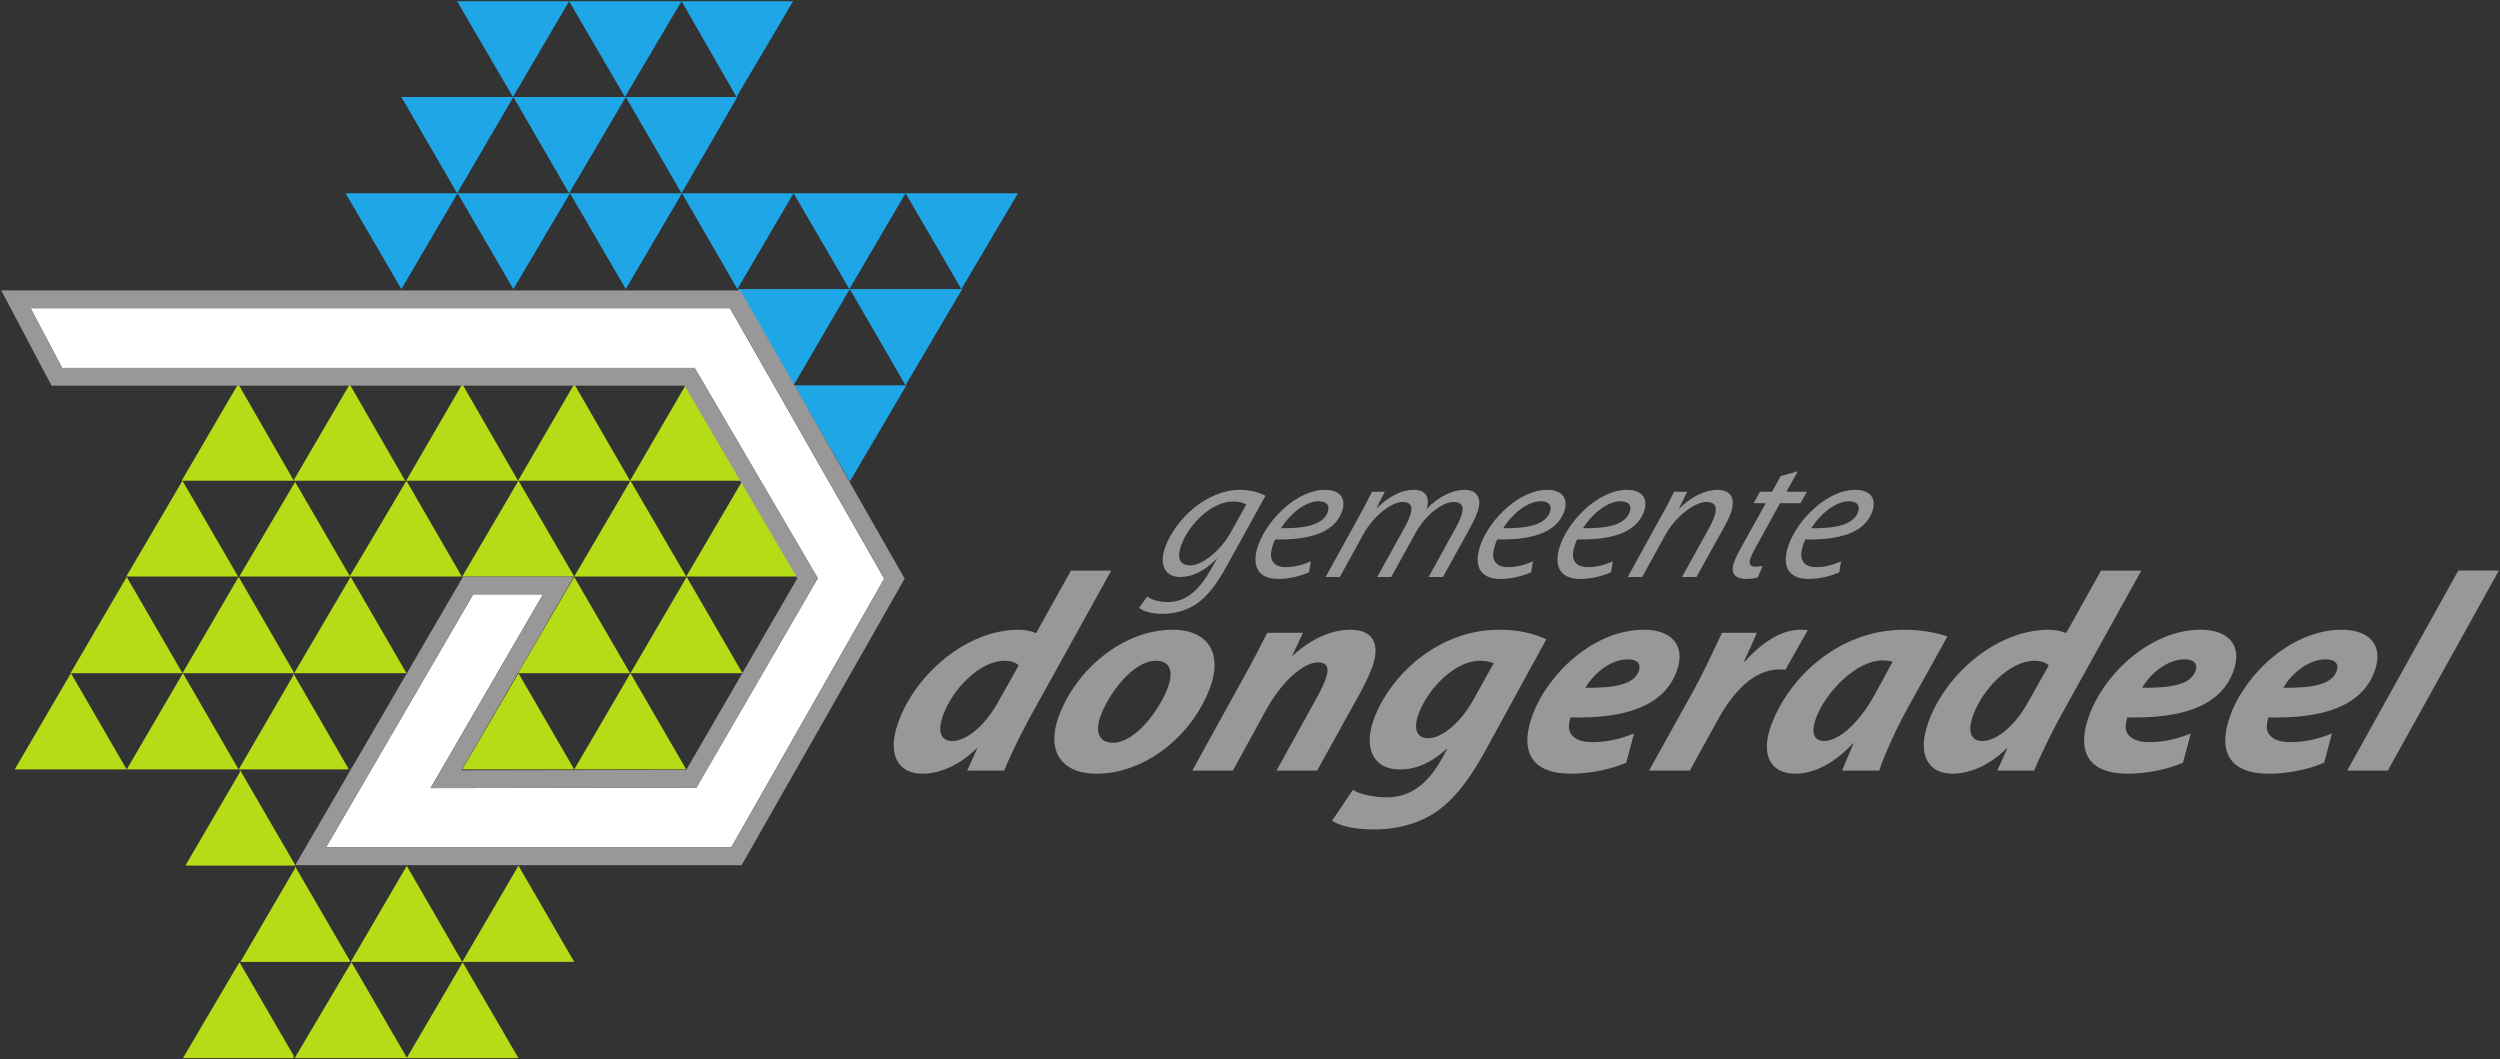 <?xml version="1.0" encoding="UTF-8" standalone="no"?>
<!-- Created with Inkscape (http://www.inkscape.org/) -->

<svg
   xmlns:dc="http://purl.org/dc/elements/1.1/"
   xmlns:cc="http://creativecommons.org/ns#"
   xmlns:rdf="http://www.w3.org/1999/02/22-rdf-syntax-ns#"
   xmlns:svg="http://www.w3.org/2000/svg"
   xmlns="http://www.w3.org/2000/svg"
   xmlns:sodipodi="http://sodipodi.sourceforge.net/DTD/sodipodi-0.dtd"
   xmlns:inkscape="http://www.inkscape.org/namespaces/inkscape"
   width="1000"
   height="423.767"
   id="svg5793"
   version="1.1"
   inkscape:version="0.48.5 r10040"
   sodipodi:docname="A.svg">
  <rect width="100%" height="100%" fill="#333333" stroke="none"/>
  <defs
     id="defs5795">
    <clipPath
       clipPathUnits="userSpaceOnUse"
       id="clipPath5673">
      <path
         inkscape:connector-curvature="0"
         d="m 0,0 595.275,0 0,841.89 L 0,841.89 0,0 z"
         id="path5675" />
    </clipPath>
    <clipPath
       clipPathUnits="userSpaceOnUse"
       id="clipPath5916">
      <path
         inkscape:connector-curvature="0"
         d="m 133.066,8.416 63.921,0 0,17.287 -63.921,0 0,-17.287 z"
         id="path5918" />
    </clipPath>
    <clipPath
       clipPathUnits="userSpaceOnUse"
       id="clipPath10311">
      <path
         inkscape:connector-curvature="0"
         d="m 22.225,74.884 139.824,0 0,52.957 -139.824,0 0,-52.957 z"
         id="path10313" />
    </clipPath>
    <linearGradient
       x1="0"
       y1="0"
       x2="1"
       y2="0"
       gradientUnits="userSpaceOnUse"
       gradientTransform="matrix(52.501,-0.076,-0.075,-52.501,485.923,61.557)"
       spreadMethod="pad"
       id="linearGradient11527">
      <stop
         style="stop-opacity:1;stop-color:#0071bc"
         offset="0"
         id="stop11529" />
      <stop
         style="stop-opacity:1;stop-color:#2ec5f4"
         offset="1"
         id="stop11531" />
    </linearGradient>
    <linearGradient
       x1="0"
       y1="0"
       x2="1"
       y2="0"
       gradientUnits="userSpaceOnUse"
       gradientTransform="matrix(52.492,0,0,-52.492,487.633,52.373)"
       spreadMethod="pad"
       id="linearGradient11503">
      <stop
         style="stop-opacity:1;stop-color:#d7df23"
         offset="0"
         id="stop11505" />
      <stop
         style="stop-opacity:1;stop-color:#78ab36"
         offset="0.491"
         id="stop11507" />
      <stop
         style="stop-opacity:1;stop-color:#78ab36"
         offset="0.491"
         id="stop11509" />
      <stop
         style="stop-opacity:1;stop-color:#78ab36"
         offset="1"
         id="stop11511" />
    </linearGradient>
    <clipPath
       clipPathUnits="userSpaceOnUse"
       id="clipPath11435">
      <path
         inkscape:connector-curvature="0"
         d="m 443.622,14.173 138.757,0 0,74.268 -138.757,0 0,-74.268 z"
         id="path11437" />
    </clipPath>
    <clipPath
       clipPathUnits="userSpaceOnUse"
       id="clipPath11842">
      <path
         inkscape:connector-curvature="0"
         d="m 36.708,15.874 99.213,0 0,45.354 -99.213,0 0,-45.354 z"
         id="path11844" />
    </clipPath>
  </defs>
  <sodipodi:namedview
     id="base"
     pagecolor="#ffffff"
     bordercolor="#666666"
     borderopacity="1.0"
     inkscape:pageopacity="0.0"
     inkscape:pageshadow="2"
     inkscape:zoom="0.56943359"
     inkscape:cx="604.36072"
     inkscape:cy="80.949594"
     inkscape:document-units="px"
     inkscape:current-layer="layer1"
     showgrid="false"
     fit-margin-left="0.5"
     fit-margin-bottom="0.5"
     fit-margin-top="0.5"
     fit-margin-right="0.5"
     inkscape:window-width="1058"
     inkscape:window-height="1030"
     inkscape:window-x="854"
     inkscape:window-y="-8"
     inkscape:window-maximized="0" />
  <g
     inkscape:label="Layer 1"
     inkscape:groupmode="layer"
     id="layer1"
     transform="translate(-721.526,82.399)">
    <g
       transform="matrix(11.169,0,0,-11.169,260.565,557.271)"
       id="g11838">
      <g
         id="g11840"
         clip-path="url(#clipPath11842)">
        <g
           id="g11846"
           transform="translate(67.414,46.235)">
          <path
             inkscape:connector-curvature="0"
             d="m 0,0 c 0.174,-0.305 5.352,-9.387 5.523,-9.687 -0.171,-0.3 -5.303,-9.32 -5.477,-9.625 l -14.514,0 c 0.494,0.848 5.105,8.773 5.273,9.064 l 2.499,0 c -0.48,-0.828 -4.027,-6.94 -4.027,-6.94 l 9.52,0.016 4.348,7.501 -4.41,7.531 -22.653,0 c -0.13,0.245 -0.813,1.542 -1.129,2.14 L 0,0 z"
             style="fill:#ffffff;fill-opacity:1;fill-rule:nonzero;stroke:none"
             id="path11848" />
        </g>
        <g
           id="g11850"
           transform="translate(61.654,57.229)">
          <path
             inkscape:connector-curvature="0"
             d="M 0,0 -4.011,0 -2.013,-3.431 0,0 z"
             style="fill:#1ea6e6;fill-opacity:1;fill-rule:nonzero;stroke:none"
             id="path11852" />
        </g>
        <g
           id="g11854"
           transform="translate(59.657,53.797)">
          <path
             inkscape:connector-curvature="0"
             d="M 0,0 -2.013,-3.447 -4.011,0 0,0 z"
             style="fill:#1ea6e6;fill-opacity:1;fill-rule:nonzero;stroke:none"
             id="path11856" />
        </g>
        <g
           id="g11858"
           transform="translate(57.659,50.351)">
          <path
             inkscape:connector-curvature="0"
             d="M 0,0 -4.011,0 -2.013,-3.431 0,0 z"
             style="fill:#1ea6e6;fill-opacity:1;fill-rule:nonzero;stroke:none"
             id="path11860" />
        </g>
        <g
           id="g11862"
           transform="translate(65.681,57.229)">
          <path
             inkscape:connector-curvature="0"
             d="M 0,0 -2.029,-3.431 -4.026,0 0,0 z"
             style="fill:#1ea6e6;fill-opacity:1;fill-rule:nonzero;stroke:none"
             id="path11864" />
        </g>
        <g
           id="g11866"
           transform="translate(63.683,53.797)">
          <path
             inkscape:connector-curvature="0"
             d="M 0,0 -2.029,-3.447 -4.026,0 0,0 z"
             style="fill:#1ea6e6;fill-opacity:1;fill-rule:nonzero;stroke:none"
             id="path11868" />
        </g>
        <g
           id="g11870"
           transform="translate(61.685,50.351)">
          <path
             inkscape:connector-curvature="0"
             d="M 0,0 -4.026,0 -2.028,-3.431 0,0 z"
             style="fill:#1ea6e6;fill-opacity:1;fill-rule:nonzero;stroke:none"
             id="path11872" />
        </g>
        <g
           id="g11874"
           transform="translate(69.676,57.229)">
          <path
             inkscape:connector-curvature="0"
             d="M 0,0 -3.996,0 -2.028,-3.431 0,0 z"
             style="fill:#1ea6e6;fill-opacity:1;fill-rule:nonzero;stroke:none"
             id="path11876" />
        </g>
        <g
           id="g11878"
           transform="translate(67.678,53.797)">
          <path
             inkscape:connector-curvature="0"
             d="M 0,0 -3.996,0 -1.998,-3.447 0,0 z"
             style="fill:#1ea6e6;fill-opacity:1;fill-rule:nonzero;stroke:none"
             id="path11880" />
        </g>
        <g
           id="g11882"
           transform="translate(65.696,50.351)">
          <path
             inkscape:connector-curvature="0"
             d="M 0,0 -4.011,0 -2.013,-3.431 0,0 z"
             style="fill:#1ea6e6;fill-opacity:1;fill-rule:nonzero;stroke:none"
             id="path11884" />
        </g>
        <g
           id="g11886"
           transform="translate(69.692,50.351)">
          <path
             inkscape:connector-curvature="0"
             d="M 0,0 -2.013,-3.431 -3.996,0 0,0 z"
             style="fill:#1ea6e6;fill-opacity:1;fill-rule:nonzero;stroke:none"
             id="path11888" />
        </g>
        <g
           id="g11890"
           transform="translate(73.703,50.351)">
          <path
             inkscape:connector-curvature="0"
             d="M 0,0 -4.011,0 -2.013,-3.431 0,0 z"
             style="fill:#1ea6e6;fill-opacity:1;fill-rule:nonzero;stroke:none"
             id="path11892" />
        </g>
        <g
           id="g11894"
           transform="translate(71.705,46.919)">
          <path
             inkscape:connector-curvature="0"
             d="M 0,0 -4.011,0 -2.013,-3.447 0,0 z"
             style="fill:#1ea6e6;fill-opacity:1;fill-rule:nonzero;stroke:none"
             id="path11896" />
        </g>
        <g
           id="g11898"
           transform="translate(77.729,50.351)">
          <path
             inkscape:connector-curvature="0"
             d="M 0,0 -2.028,-3.431 -4.026,0 0,0 z"
             style="fill:#1ea6e6;fill-opacity:1;fill-rule:nonzero;stroke:none"
             id="path11900" />
        </g>
        <g
           id="g11902"
           transform="translate(75.731,46.919)">
          <path
             inkscape:connector-curvature="0"
             d="M 0,0 -2.029,-3.447 -4.026,0 0,0 z"
             style="fill:#1ea6e6;fill-opacity:1;fill-rule:nonzero;stroke:none"
             id="path11904" />
        </g>
        <g
           id="g11906"
           transform="translate(73.733,43.472)">
          <path
             inkscape:connector-curvature="0"
             d="M 0,0 -2.028,-3.447 -4.026,0 0,0 z"
             style="fill:#1ea6e6;fill-opacity:1;fill-rule:nonzero;stroke:none"
             id="path11908" />
        </g>
        <g
           id="g11910"
           transform="translate(53.8,29.716)">
          <path
             inkscape:connector-curvature="0"
             d="M 0,0 0,0.046 0.03,0 0,0 z"
             style="fill:#b5dc17;fill-opacity:1;fill-rule:nonzero;stroke:none"
             id="path11912" />
        </g>
        <g
           id="g11914"
           transform="translate(51.833,33.209)">
          <path
             inkscape:connector-curvature="0"
             d="m 0,0 0,-0.046 -0.015,0 L 0,0 z"
             style="fill:#b5dc17;fill-opacity:1;fill-rule:nonzero;stroke:none"
             id="path11916" />
        </g>
        <g
           id="g11918"
           transform="translate(51.787,33.163)">
          <path
             inkscape:connector-curvature="0"
             d="M 0,0 0.031,0 0,0.046 0,0 z"
             style="fill:#b5dc17;fill-opacity:1;fill-rule:nonzero;stroke:none"
             id="path11920" />
        </g>
        <g
           id="g11922"
           transform="translate(49.789,29.716)">
          <path
             inkscape:connector-curvature="0"
             d="M 0,0 0.031,0 0,0.046 0,0 z"
             style="fill:#b5dc17;fill-opacity:1;fill-rule:nonzero;stroke:none"
             id="path11924" />
        </g>
        <g
           id="g11926"
           transform="translate(55.844,19.376)">
          <path
             inkscape:connector-curvature="0"
             d="M 0,0 3.996,0 1.998,3.432 0,0.016 0.015,0 0,0 z"
             style="fill:#b5dc17;fill-opacity:1;fill-rule:nonzero;stroke:none"
             id="path11928" />
        </g>
        <g
           id="g11930"
           transform="translate(55.844,40.056)">
          <path
             inkscape:connector-curvature="0"
             d="M 0,0 0,0.046 1.983,3.462 3.98,0 0,0 z"
             style="fill:#b5dc17;fill-opacity:1;fill-rule:nonzero;stroke:none"
             id="path11932" />
        </g>
        <g
           id="g11934"
           transform="translate(63.835,40.056)">
          <path
             inkscape:connector-curvature="0"
             d="M 0,0 4.011,0 2.013,3.462 0,0 z"
             style="fill:#b5dc17;fill-opacity:1;fill-rule:nonzero;stroke:none"
             id="path11936" />
        </g>
        <g
           id="g11938"
           transform="translate(61.837,36.625)">
          <path
             inkscape:connector-curvature="0"
             d="M 0,0 2.013,3.432 4.011,0 0,0 z"
             style="fill:#b5dc17;fill-opacity:1;fill-rule:nonzero;stroke:none"
             id="path11940" />
        </g>
        <g
           id="g11942"
           transform="translate(59.824,33.163)">
          <path
             inkscape:connector-curvature="0"
             d="M 0,0 4.011,0 2.013,3.447 0,0 z"
             style="fill:#b5dc17;fill-opacity:1;fill-rule:nonzero;stroke:none"
             id="path11944" />
        </g>
        <g
           id="g11946"
           transform="translate(57.826,29.716)">
          <path
             inkscape:connector-curvature="0"
             d="M 0,0 2.013,3.447 4.011,0 0,0 z"
             style="fill:#b5dc17;fill-opacity:1;fill-rule:nonzero;stroke:none"
             id="path11948" />
        </g>
        <g
           id="g11950"
           transform="translate(65.848,36.625)">
          <path
             inkscape:connector-curvature="0"
             d="M 0,0 2.013,3.432 4.011,0 0,0 z"
             style="fill:#b5dc17;fill-opacity:1;fill-rule:nonzero;stroke:none"
             id="path11952" />
        </g>
        <g
           id="g11954"
           transform="translate(63.851,33.163)">
          <path
             inkscape:connector-curvature="0"
             d="M 0,0 4.011,0 2.013,3.447 0,0 z"
             style="fill:#b5dc17;fill-opacity:1;fill-rule:nonzero;stroke:none"
             id="path11956" />
        </g>
        <g
           id="g11958"
           transform="translate(61.837,29.716)">
          <path
             inkscape:connector-curvature="0"
             d="M 0,0 2.013,3.447 4.011,0 0,0 z"
             style="fill:#b5dc17;fill-opacity:1;fill-rule:nonzero;stroke:none"
             id="path11960" />
        </g>
        <g
           id="g11962"
           transform="translate(57.826,22.823)">
          <path
             inkscape:connector-curvature="0"
             d="M 0,0 4.011,0 2.013,3.446 0,0 z"
             style="fill:#b5dc17;fill-opacity:1;fill-rule:nonzero;stroke:none"
             id="path11964" />
        </g>
        <g
           id="g11966"
           transform="translate(59.824,40.056)">
          <path
             inkscape:connector-curvature="0"
             d="M 0,0 4.011,0 2.013,3.462 0,0 z"
             style="fill:#b5dc17;fill-opacity:1;fill-rule:nonzero;stroke:none"
             id="path11968" />
        </g>
        <g
           id="g11970"
           transform="translate(57.826,36.625)">
          <path
             inkscape:connector-curvature="0"
             d="M 0,0 4.011,0 2.013,3.432 0,0 z"
             style="fill:#b5dc17;fill-opacity:1;fill-rule:nonzero;stroke:none"
             id="path11972" />
        </g>
        <g
           id="g11974"
           transform="translate(55.844,40.102)">
          <path
             inkscape:connector-curvature="0"
             d="m 0,0 0,-0.046 -0.015,0 L 0,0 z"
             style="fill:#b5dc17;fill-opacity:1;fill-rule:nonzero;stroke:none"
             id="path11976" />
        </g>
        <g
           id="g11978"
           transform="translate(55.844,40.026)">
          <path
             inkscape:connector-curvature="0"
             d="m 0,0 -0.015,0.031 -2.028,-3.416 0.015,-0.016 2.028,0 1.967,0 L 0,0 z"
             style="fill:#b5dc17;fill-opacity:1;fill-rule:nonzero;stroke:none"
             id="path11980" />
        </g>
        <g
           id="g11982"
           transform="translate(55.844,26.255)">
          <path
             inkscape:connector-curvature="0"
             d="m 0,0 0,0.015 -2.013,-3.447 2.013,0 1.983,0 L 0,0 z"
             style="fill:#b5dc17;fill-opacity:1;fill-rule:nonzero;stroke:none"
             id="path11984" />
        </g>
        <g
           id="g11986"
           transform="translate(53.8,43.503)">
          <path
             inkscape:connector-curvature="0"
             d="m 0,0 0,0.015 -1.967,-3.37 0,-0.092 1.967,0 1.982,0 L 0,0 z"
             style="fill:#b5dc17;fill-opacity:1;fill-rule:nonzero;stroke:none"
             id="path11988" />
        </g>
        <g
           id="g11990"
           transform="translate(53.831,36.61)">
          <path
             inkscape:connector-curvature="0"
             d="m 0,0 -0.03,-0.046 -1.968,-3.355 0,-0.046 1.968,0 2.028,0 L 0,0 z"
             style="fill:#b5dc17;fill-opacity:1;fill-rule:nonzero;stroke:none"
             id="path11992" />
        </g>
        <g
           id="g11994"
           transform="translate(53.861,22.808)">
          <path
             inkscape:connector-curvature="0"
             d="m 0,0 -0.061,-0.092 -1.967,-3.324 0.015,-0.016 1.952,0 2.043,0 0,0.016 L 0,0 z"
             style="fill:#b5dc17;fill-opacity:1;fill-rule:nonzero;stroke:none"
             id="path11996" />
        </g>
        <g
           id="g11998"
           transform="translate(51.833,40.148)">
          <path
             inkscape:connector-curvature="0"
             d="m 0,0 0,-0.091 -0.046,0 0.015,0 -0.015,0.015 L 0,0 z"
             style="fill:#b5dc17;fill-opacity:1;fill-rule:nonzero;stroke:none"
             id="path12000" />
        </g>
        <g
           id="g12002"
           transform="translate(51.847,40.001)">
          <path
             inkscape:connector-curvature="0"
             d="m 0,0 0,0.024 -0.007,-0.012 -0.007,0.012 0,-0.024 -1.984,-3.361 0.016,-0.015 1.968,0 0.014,0 1.953,0 0,0.015 L 0,0 z"
             style="fill:#b5dc17;fill-opacity:1;fill-rule:nonzero;stroke:none"
             id="path12004" />
        </g>
        <g
           id="g12006"
           transform="translate(51.773,33.163)">
          <path
             inkscape:connector-curvature="0"
             d="m 0,0 0,-0.085 -1.953,-3.362 1.953,0 0.014,0 1.953,0 0,0.046 L 0,0 z"
             style="fill:#b5dc17;fill-opacity:1;fill-rule:nonzero;stroke:none"
             id="path12008" />
        </g>
        <g
           id="g12010"
           transform="translate(51.833,26.255)">
          <path
             inkscape:connector-curvature="0"
             d="m 0,0 0,-0.086 -1.953,-3.346 1.953,0 0.014,0 1.953,0 0,0.046 L 0,0 z"
             style="fill:#b5dc17;fill-opacity:1;fill-rule:nonzero;stroke:none"
             id="path12012" />
        </g>
        <g
           id="g12014"
           transform="translate(49.863,29.703)">
          <path
             inkscape:connector-curvature="0"
             d="m 0,0 0,-0.086 -1.953,-3.346 1.953,0 0.014,0 1.953,0 0,0.046 L 0,0 z"
             style="fill:#b5dc17;fill-opacity:1;fill-rule:nonzero;stroke:none"
             id="path12016" />
        </g>
        <g
           id="g12018"
           transform="translate(49.805,43.518)">
          <path
             inkscape:connector-curvature="0"
             d="m 0,0 -0.015,-0.015 -2.013,-3.447 2.013,0 1.997,0 0,0.015 L 0,0 z"
             style="fill:#b5dc17;fill-opacity:1;fill-rule:nonzero;stroke:none"
             id="path12020" />
        </g>
        <g
           id="g12022"
           transform="translate(49.789,36.64)">
          <path
             inkscape:connector-curvature="0"
             d="M 0,0 -1.983,3.416 -3.996,-0.016 0,-0.016 0,0 z"
             style="fill:#b5dc17;fill-opacity:1;fill-rule:nonzero;stroke:none"
             id="path12024" />
        </g>
        <g
           id="g12026"
           transform="translate(49.82,36.61)">
          <path
             inkscape:connector-curvature="0"
             d="m 0,0 -0.031,-0.046 -1.982,-3.401 1.982,0 1.998,0 0,0.046 L 0,0 z"
             style="fill:#b5dc17;fill-opacity:1;fill-rule:nonzero;stroke:none"
             id="path12028" />
        </g>
        <g
           id="g12030"
           transform="translate(49.789,29.762)">
          <path
             inkscape:connector-curvature="0"
             d="M 0,0 -1.967,3.401 -3.98,-0.046 0,-0.046 0,0 z"
             style="fill:#b5dc17;fill-opacity:1;fill-rule:nonzero;stroke:none"
             id="path12032" />
        </g>
        <g
           id="g12034"
           transform="translate(49.85,22.808)">
          <path
             inkscape:connector-curvature="0"
             d="m 0,0 -0.061,-0.092 -1.967,-3.34 1.967,0 1.998,0 0,0.092 L 0,0 z"
             style="fill:#b5dc17;fill-opacity:1;fill-rule:nonzero;stroke:none"
             id="path12036" />
        </g>
        <g
           id="g12038"
           transform="translate(43.796,33.163)">
          <path
             inkscape:connector-curvature="0"
             d="M 0,0 4.011,0 2.013,3.447 0,0 z"
             style="fill:#b5dc17;fill-opacity:1;fill-rule:nonzero;stroke:none"
             id="path12040" />
        </g>
        <g
           id="g12042"
           transform="translate(41.798,29.716)">
          <path
             inkscape:connector-curvature="0"
             d="M 0,0 2.013,3.447 4.011,0 0,0 z"
             style="fill:#b5dc17;fill-opacity:1;fill-rule:nonzero;stroke:none"
             id="path12044" />
        </g>
        <g
           id="g12046"
           transform="translate(67.602,46.871)">
          <path
             inkscape:connector-curvature="0"
             d="m 0,0 -26.285,0 1.799,-3.411 22.672,0 c 0.172,-0.294 3.864,-6.598 4.039,-6.897 -0.174,-0.299 -3.808,-6.569 -3.979,-6.864 -0.328,-10e-4 -7.1,-0.013 -8.049,-0.015 0.481,0.829 4.026,6.938 4.026,6.938 l -3.968,0 -6.013,-10.335 15.988,0 5.839,10.262 L 0.185,0 0,0 z m -0.185,-0.636 c 0.175,-0.305 5.352,-9.387 5.523,-9.686 -0.171,-0.3 -5.303,-9.32 -5.477,-9.626 l -14.514,0 c 0.494,0.848 5.104,8.774 5.273,9.064 l 2.499,0 c -0.48,-0.827 -4.027,-6.94 -4.027,-6.94 l 9.52,0.016 4.348,7.502 -4.41,7.53 -22.653,0 c -0.129,0.246 -0.814,1.543 -1.129,2.14 l 25.047,0 z"
             style="fill:#999797;fill-opacity:1;fill-rule:nonzero;stroke:none"
             id="path12048" />
        </g>
        <g
           id="g12050"
           transform="translate(82.36,35.913)">
          <path
             inkscape:connector-curvature="0"
             d="m 0,0 c 0.14,-0.12 0.419,-0.202 0.734,-0.202 0.518,0 1.016,0.259 1.493,1.085 l 0.269,0.461 -0.013,0 c -0.43,-0.436 -0.88,-0.65 -1.297,-0.65 -0.618,0 -0.745,0.517 -0.548,1.06 0.379,1.04 1.508,2.063 2.688,2.063 0.353,0 0.708,-0.101 0.906,-0.215 L 2.84,1.079 C 2.484,0.429 2.147,-0.013 1.73,-0.29 1.327,-0.549 0.889,-0.624 0.543,-0.624 c -0.373,0 -0.694,0.088 -0.837,0.214 L 0,0 z M 3.545,3.293 C 3.462,3.343 3.294,3.4 3.08,3.4 2.316,3.4 1.495,2.599 1.219,1.842 1.089,1.502 1.073,1.11 1.54,1.11 c 0.448,0 1.108,0.568 1.44,1.167 l 0.565,1.016 z"
             style="fill:#999797;fill-opacity:1;fill-rule:nonzero;stroke:none"
             id="path12052" />
        </g>
        <g
           id="g12054"
           transform="translate(88.151,36.778)">
          <path
             inkscape:connector-curvature="0"
             d="m 0,0 c -0.273,-0.126 -0.687,-0.24 -1.097,-0.24 -0.807,0 -0.959,0.555 -0.713,1.23 0.335,0.921 1.395,1.962 2.38,1.962 0.58,0 0.769,-0.347 0.608,-0.788 C 0.887,1.363 -0.091,1.155 -1.213,1.173 -1.287,1.041 -1.372,0.757 -1.362,0.593 c 0.019,-0.278 0.217,-0.41 0.532,-0.41 0.36,0 0.67,0.107 0.896,0.208 L 0,0 z m 0.671,2.157 c 0.09,0.246 -0.048,0.385 -0.326,0.385 -0.499,0 -1.048,-0.486 -1.348,-0.965 0.815,-0.013 1.5,0.101 1.672,0.574 l 0.002,0.006 z"
             style="fill:#999797;fill-opacity:1;fill-rule:nonzero;stroke:none"
             id="path12056" />
        </g>
        <g
           id="g12058"
           transform="translate(88.745,36.607)">
          <path
             inkscape:connector-curvature="0"
             d="m 0,0 1.197,2.164 c 0.188,0.34 0.34,0.637 0.463,0.889 l 0.461,0 -0.291,-0.574 0.019,0 c 0.44,0.429 0.902,0.644 1.306,0.644 0.467,0 0.58,-0.297 0.466,-0.682 0.431,0.442 0.908,0.675 1.364,0.682 0.353,0 0.661,-0.227 0.453,-0.801 C 5.387,2.183 5.292,1.974 5.199,1.804 L 4.202,0 3.691,0 4.66,1.76 C 4.726,1.874 4.802,2.031 4.848,2.157 4.965,2.479 4.921,2.688 4.581,2.688 4.202,2.688 3.587,2.246 3.213,1.564 L 2.353,0 1.849,0 2.841,1.792 C 2.917,1.93 2.971,2.044 3.015,2.164 3.109,2.423 3.136,2.688 2.751,2.688 2.366,2.688 1.709,2.183 1.353,1.533 L 0.511,0 0,0 z"
             style="fill:#999797;fill-opacity:1;fill-rule:nonzero;stroke:none"
             id="path12060" />
        </g>
        <g
           id="g12062"
           transform="translate(96.107,36.778)">
          <path
             inkscape:connector-curvature="0"
             d="m 0,0 c -0.273,-0.126 -0.686,-0.24 -1.096,-0.24 -0.808,0 -0.959,0.555 -0.713,1.23 0.334,0.921 1.395,1.962 2.379,1.962 0.58,0 0.77,-0.347 0.609,-0.788 C 0.887,1.363 -0.091,1.155 -1.214,1.173 -1.286,1.041 -1.371,0.757 -1.361,0.593 c 0.019,-0.278 0.216,-0.41 0.532,-0.41 0.36,0 0.669,0.107 0.896,0.208 L 0,0 z m 0.672,2.157 c 0.09,0.246 -0.05,0.385 -0.326,0.385 -0.5,0 -1.048,-0.486 -1.349,-0.965 0.815,-0.013 1.5,0.101 1.672,0.574 l 0.003,0.006 z"
             style="fill:#999797;fill-opacity:1;fill-rule:nonzero;stroke:none"
             id="path12064" />
        </g>
        <g
           id="g12066"
           transform="translate(98.966,36.778)">
          <path
             inkscape:connector-curvature="0"
             d="m 0,0 c -0.273,-0.126 -0.686,-0.24 -1.097,-0.24 -0.807,0 -0.958,0.555 -0.713,1.23 0.335,0.921 1.395,1.962 2.38,1.962 0.58,0 0.769,-0.347 0.608,-0.788 C 0.887,1.363 -0.092,1.155 -1.214,1.173 -1.286,1.041 -1.372,0.757 -1.362,0.593 c 0.019,-0.278 0.217,-0.41 0.533,-0.41 0.359,0 0.669,0.107 0.895,0.208 L 0,0 z m 0.672,2.157 c 0.089,0.246 -0.05,0.385 -0.328,0.385 -0.498,0 -1.046,-0.486 -1.348,-0.965 0.816,-0.013 1.501,0.101 1.673,0.574 l 0.003,0.006 z"
             style="fill:#999797;fill-opacity:1;fill-rule:nonzero;stroke:none"
             id="path12068" />
        </g>
        <g
           id="g12070"
           transform="translate(99.566,36.607)">
          <path
             inkscape:connector-curvature="0"
             d="m 0,0 1.191,2.164 c 0.194,0.34 0.345,0.637 0.469,0.889 l 0.473,0 -0.3,-0.599 0.013,0 C 2.28,2.883 2.777,3.123 3.225,3.123 3.584,3.123 3.919,2.914 3.687,2.277 3.637,2.139 3.54,1.943 3.451,1.785 L 2.461,0 1.943,0 2.921,1.766 C 2.981,1.88 3.053,2.025 3.1,2.157 3.211,2.46 3.174,2.688 2.814,2.688 2.441,2.688 1.749,2.239 1.335,1.482 L 0.517,0 0,0 z"
             style="fill:#999797;fill-opacity:1;fill-rule:nonzero;stroke:none"
             id="path12072" />
        </g>
        <g
           id="g12074"
           transform="translate(105.657,40.392)">
          <path
             inkscape:connector-curvature="0"
             d="m 0,0 -0.406,-0.732 0.732,0 -0.231,-0.41 -0.732,0 -0.819,-1.489 c -0.1,-0.17 -0.183,-0.328 -0.24,-0.485 -0.066,-0.183 -0.02,-0.297 0.182,-0.297 0.095,0 0.179,0.007 0.256,0.026 l -0.176,-0.411 c -0.108,-0.037 -0.272,-0.056 -0.423,-0.056 -0.461,0 -0.543,0.278 -0.428,0.593 0.064,0.176 0.153,0.353 0.278,0.574 l 0.859,1.545 -0.435,0 0.225,0.41 0.435,0 0.312,0.562 L 0,0 z"
             style="fill:#999797;fill-opacity:1;fill-rule:nonzero;stroke:none"
             id="path12076" />
        </g>
        <g
           id="g12078"
           transform="translate(107.142,36.778)">
          <path
             inkscape:connector-curvature="0"
             d="m 0,0 c -0.273,-0.126 -0.686,-0.24 -1.096,-0.24 -0.808,0 -0.959,0.555 -0.713,1.23 0.334,0.921 1.394,1.962 2.379,1.962 0.58,0 0.769,-0.347 0.609,-0.788 C 0.887,1.363 -0.09,1.155 -1.213,1.173 -1.286,1.041 -1.371,0.757 -1.361,0.593 c 0.019,-0.278 0.216,-0.41 0.532,-0.41 0.36,0 0.67,0.107 0.895,0.208 L 0,0 z m 0.672,2.157 c 0.09,0.246 -0.049,0.385 -0.326,0.385 -0.499,0 -1.048,-0.486 -1.349,-0.965 0.815,-0.013 1.501,0.101 1.673,0.574 l 0.002,0.006 z"
             style="fill:#999797;fill-opacity:1;fill-rule:nonzero;stroke:none"
             id="path12080" />
        </g>
        <g
           id="g12082"
           transform="translate(81.069,36.837)">
          <path
             inkscape:connector-curvature="0"
             d="m 0,0 -2.908,-5.247 c -0.343,-0.635 -0.687,-1.331 -0.93,-1.917 l -1.322,0 0.361,0.797 -0.02,0 c -0.673,-0.655 -1.37,-0.907 -1.955,-0.907 -0.838,0 -1.282,0.666 -0.848,1.856 0.624,1.715 2.441,3.299 4.308,3.299 0.202,0 0.45,-0.04 0.622,-0.121 L -1.443,0 0,0 z m -3.316,-3.4 c -0.084,0.101 -0.271,0.171 -0.513,0.171 -0.868,0 -1.847,-0.999 -2.192,-1.947 -0.216,-0.595 -0.085,-0.928 0.338,-0.928 0.424,0 1.1,0.444 1.623,1.382 l 0.744,1.322 z"
             style="fill:#999797;fill-opacity:1;fill-rule:nonzero;stroke:none"
             id="path12084" />
        </g>
        <g
           id="g12086"
           transform="translate(80.54,29.563)">
          <path
             inkscape:connector-curvature="0"
             d="m 0,0 c -1.261,0 -1.801,0.817 -1.357,2.038 0.621,1.705 2.325,3.118 4.081,3.118 1.331,0 1.768,-0.908 1.357,-2.038 C 3.428,1.322 1.705,0 0.01,0 L 0,0 z m 0.596,1.11 c 0.787,0 1.663,1.16 1.968,1.997 C 2.733,3.572 2.704,4.045 2.128,4.045 1.291,4.045 0.427,2.835 0.147,2.068 -0.062,1.493 0.091,1.11 0.586,1.11 l 0.01,0 z"
             style="fill:#999797;fill-opacity:1;fill-rule:nonzero;stroke:none"
             id="path12088" />
        </g>
        <g
           id="g12090"
           transform="translate(83.971,29.674)">
          <path
             inkscape:connector-curvature="0"
             d="m 0,0 1.837,3.33 c 0.349,0.625 0.624,1.16 0.847,1.604 l 1.281,0 -0.388,-0.817 0.02,0 C 4.292,4.752 5.014,5.045 5.66,5.045 6.468,5.045 6.751,4.55 6.44,3.693 6.359,3.471 6.187,3.107 6.058,2.865 L 4.47,0 3.017,0 4.527,2.734 C 4.62,2.906 4.709,3.098 4.775,3.279 4.904,3.632 4.871,3.875 4.498,3.875 4.023,3.875 3.262,3.279 2.653,2.189 L 1.453,0 0,0 z"
             style="fill:#999797;fill-opacity:1;fill-rule:nonzero;stroke:none"
             id="path12092" />
        </g>
        <g
           id="g12094"
           transform="translate(89.725,28.988)">
          <path
             inkscape:connector-curvature="0"
             d="m 0,0 c 0.214,-0.161 0.769,-0.272 1.192,-0.272 0.727,0 1.379,0.322 1.951,1.311 l 0.234,0.424 -0.019,0 C 2.79,0.958 2.262,0.727 1.677,0.727 0.698,0.727 0.393,1.523 0.735,2.492 1.316,4.116 3.075,5.731 5.224,5.731 5.92,5.731 6.478,5.6 6.925,5.388 L 4.699,1.322 C 4.197,0.414 3.621,-0.394 2.862,-0.868 2.173,-1.291 1.409,-1.422 0.754,-1.422 c -0.666,0 -1.228,0.12 -1.501,0.312 L 0,0 z M 5.039,4.53 C 4.947,4.581 4.749,4.621 4.547,4.621 3.669,4.621 2.688,3.643 2.35,2.714 2.166,2.209 2.256,1.846 2.7,1.846 c 0.474,0 1.143,0.535 1.606,1.363 L 5.039,4.53 z"
             style="fill:#999797;fill-opacity:1;fill-rule:nonzero;stroke:none"
             id="path12096" />
        </g>
        <g
           id="g12098"
           transform="translate(99.512,29.956)">
          <path
             inkscape:connector-curvature="0"
             d="m 0,0 c -0.682,-0.292 -1.434,-0.393 -1.98,-0.393 -1.413,0 -1.849,0.797 -1.379,2.088 0.548,1.504 2.207,3.068 3.992,3.068 0.999,0 1.51,-0.566 1.176,-1.484 C 1.354,2.028 -0.032,1.574 -1.992,1.624 -2.043,1.483 -2.074,1.262 -2.024,1.12 c 0.1,-0.252 0.385,-0.383 0.809,-0.383 0.534,0 1.032,0.121 1.496,0.313 L 0,0 z M 0.451,3.29 C 0.538,3.532 0.399,3.703 0.066,3.703 -0.61,3.703 -1.199,3.138 -1.465,2.684 -0.339,2.674 0.282,2.825 0.447,3.279 L 0.451,3.29 z"
             style="fill:#999797;fill-opacity:1;fill-rule:nonzero;stroke:none"
             id="path12100" />
        </g>
        <g
           id="g12102"
           transform="translate(100.328,29.674)">
          <path
             inkscape:connector-curvature="0"
             d="m 0,0 1.633,2.936 c 0.403,0.747 0.775,1.574 0.98,1.998 l 1.251,0 C 3.723,4.601 3.571,4.268 3.402,3.915 l 0.041,0 c 0.585,0.666 1.299,1.13 1.975,1.13 0.101,0 0.188,-0.01 0.269,-0.01 L 4.886,3.612 C 4.829,3.622 4.749,3.622 4.667,3.622 3.75,3.622 3.008,2.805 2.474,1.836 L 1.462,0 0,0 z"
             style="fill:#999797;fill-opacity:1;fill-rule:nonzero;stroke:none"
             id="path12104" />
        </g>
        <g
           id="g12106"
           transform="translate(107.24,29.674)">
          <path
             inkscape:connector-curvature="0"
             d="m 0,0 c 0.112,0.282 0.268,0.626 0.416,0.979 l -0.02,0 c -0.762,-0.817 -1.496,-1.09 -2.072,-1.09 -0.888,0 -1.243,0.686 -0.869,1.715 0.607,1.665 2.363,3.441 4.785,3.441 0.595,0 1.18,-0.111 1.535,-0.242 L 2.341,2.22 C 1.989,1.584 1.535,0.616 1.332,0 L 0,0 z m 1.814,3.905 c -0.103,0.02 -0.217,0.04 -0.369,0.04 -0.938,0 -2.043,-1.15 -2.377,-2.068 -0.176,-0.484 -0.105,-0.817 0.298,-0.817 0.434,0 1.169,0.494 1.831,1.705 l 0.617,1.14 z"
             style="fill:#999797;fill-opacity:1;fill-rule:nonzero;stroke:none"
             id="path12108" />
        </g>
        <g
           id="g12110"
           transform="translate(117.959,36.837)">
          <path
             inkscape:connector-curvature="0"
             d="m 0,0 -2.909,-5.247 c -0.342,-0.635 -0.686,-1.331 -0.93,-1.917 l -1.321,0 0.361,0.797 -0.02,0 c -0.673,-0.655 -1.37,-0.907 -1.956,-0.907 -0.837,0 -1.28,0.666 -0.847,1.856 0.623,1.715 2.442,3.299 4.308,3.299 0.202,0 0.45,-0.04 0.622,-0.121 L -1.443,0 0,0 z m -3.316,-3.4 c -0.085,0.101 -0.271,0.171 -0.513,0.171 -0.868,0 -1.847,-0.999 -2.192,-1.947 -0.217,-0.595 -0.085,-0.928 0.339,-0.928 0.424,0 1.099,0.444 1.622,1.382 l 0.744,1.322 z"
             style="fill:#999797;fill-opacity:1;fill-rule:nonzero;stroke:none"
             id="path12112" />
        </g>
        <g
           id="g12114"
           transform="translate(119.451,29.956)">
          <path
             inkscape:connector-curvature="0"
             d="m 0,0 c -0.683,-0.292 -1.436,-0.393 -1.98,-0.393 -1.413,0 -1.85,0.797 -1.379,2.088 0.547,1.504 2.206,3.068 3.991,3.068 1,0 1.51,-0.566 1.176,-1.484 C 1.354,2.028 -0.033,1.574 -1.993,1.624 -2.044,1.483 -2.074,1.262 -2.025,1.12 c 0.101,-0.252 0.386,-0.383 0.81,-0.383 0.534,0 1.032,0.121 1.495,0.313 L 0,0 z m 0.45,3.29 c 0.088,0.242 -0.052,0.413 -0.385,0.413 -0.675,0 -1.264,-0.565 -1.53,-1.019 1.126,-0.01 1.746,0.141 1.911,0.595 L 0.45,3.29 z"
             style="fill:#999797;fill-opacity:1;fill-rule:nonzero;stroke:none"
             id="path12116" />
        </g>
        <g
           id="g12118"
           transform="translate(124.506,29.956)">
          <path
             inkscape:connector-curvature="0"
             d="m 0,0 c -0.682,-0.292 -1.434,-0.393 -1.98,-0.393 -1.413,0 -1.849,0.797 -1.379,2.088 0.548,1.504 2.206,3.068 3.992,3.068 1,0 1.51,-0.566 1.176,-1.484 C 1.354,2.028 -0.033,1.574 -1.992,1.624 -2.044,1.483 -2.074,1.262 -2.025,1.12 c 0.101,-0.252 0.386,-0.383 0.81,-0.383 0.535,0 1.033,0.121 1.496,0.313 L 0,0 z m 0.45,3.29 c 0.088,0.242 -0.051,0.413 -0.384,0.413 -0.677,0 -1.265,-0.565 -1.531,-1.019 1.126,-0.01 1.746,0.141 1.912,0.595 L 0.45,3.29 z"
             style="fill:#999797;fill-opacity:1;fill-rule:nonzero;stroke:none"
             id="path12120" />
        </g>
        <g
           id="g12122"
           transform="translate(125.331,29.674)">
          <path
             inkscape:connector-curvature="0"
             d="m 0,0 3.98,7.164 1.453,0 L 1.454,0 0,0 z"
             style="fill:#999797;fill-opacity:1;fill-rule:nonzero;stroke:none"
             id="path12124" />
        </g>
      </g>
    </g>
  </g>
</svg>
